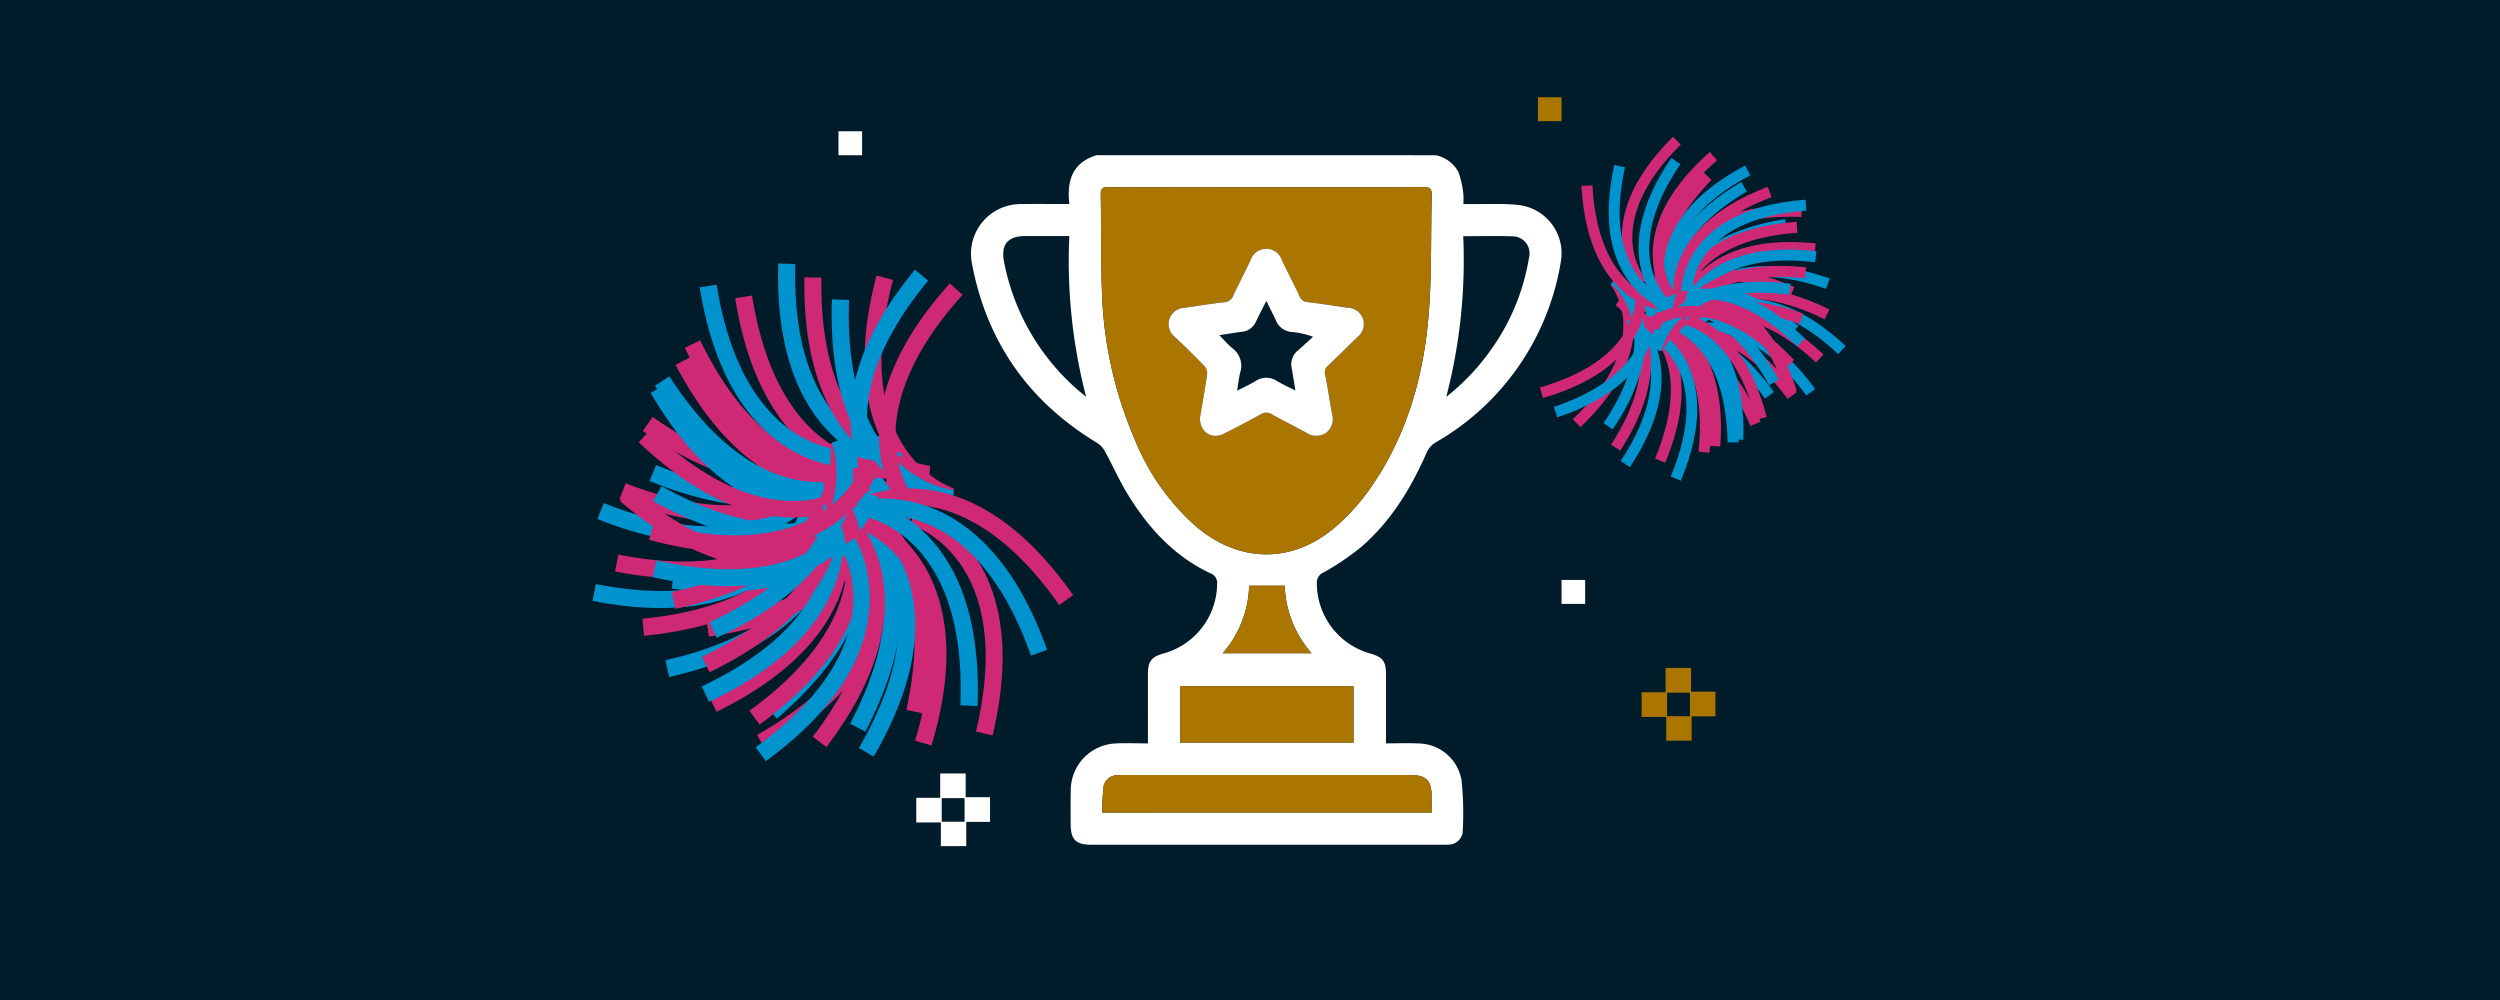 <svg xmlns="http://www.w3.org/2000/svg" width="385" height="154" viewBox="0 0 385 154"><g transform="translate(-786 -4499)"><rect width="385" height="154" transform="translate(786 4499)" fill="#001c2b"/><g transform="translate(536.332 -7.902)"><path d="M3628.015,2722.066a5.207,5.207,0,0,1,3.462,2.578,14.179,14.179,0,0,1,.745,3.275,10.476,10.476,0,0,1,.015,1.665c.512,0,.915,0,1.317,0,2.383.033,4.786-.113,7.145.143a7.485,7.485,0,0,1,6.528,8.849,39.355,39.355,0,0,1-19.207,27.688,3.381,3.381,0,0,0-1.454,1.638c-2.425,5.528-5.534,10.616-10.165,14.58a40.255,40.255,0,0,1-5.737,3.858,1.667,1.667,0,0,0-.989,1.671,11.238,11.238,0,0,0,8.162,10.772c2.022.574,2.488,1.2,2.489,3.323,0,3.453,0,6.906,0,10.534,1.719,0,3.371-.071,5.015.015a6.812,6.812,0,0,1,6.6,5.571,48.293,48.293,0,0,1,.183,8.155,2.186,2.186,0,0,1-2.094,1.846,9.325,9.325,0,0,1-1.036.022h-54.029c-2.423,0-3.205-.79-3.206-3.24,0-1.762-.03-3.526.018-5.288a7.22,7.22,0,0,1,6.8-7.06c1.647-.1,3.3-.017,5.083-.017v-3.014c0-2.592-.005-5.184,0-7.776,0-1.815.571-2.543,2.332-3.041a11.227,11.227,0,0,0,8.323-10.648,1.576,1.576,0,0,0-1.051-1.725c-5.538-2.61-9.5-6.935-12.65-12.048-1.316-2.139-2.335-4.459-3.542-6.667a3.563,3.563,0,0,0-1.182-1.32c-10.606-6.4-17.113-15.642-19.361-27.831a7.646,7.646,0,0,1,7.658-8.984c2.381-.039,4.764-.007,7.381-.007-.434-3.543.434-6.381,4.172-7.519Zm-26.1,4.926c-8.122,0-16.243.015-24.365-.02-.92,0-1.174.262-1.159,1.17.088,5.009,0,10.022.19,15.026a62.013,62.013,0,0,0,4.99,22.515,35.871,35.871,0,0,0,9.563,13.606c6.7,5.637,14.881,5.688,21.489-.058a32.48,32.48,0,0,0,5.247-5.827c5.676-8.109,8.288-17.344,9.048-27.074.468-5.981.289-12.012.455-18.019.028-1.026-.214-1.354-1.3-1.348C3618.018,2727.014,3609.965,2726.991,3601.913,2726.991Zm25.438,96.3c0-.9,0-1.689,0-2.477,0-2.457-.844-3.3-3.287-3.3q-22.077,0-44.154,0a7.338,7.338,0,0,0-1.035.032,2.146,2.146,0,0,0-2.035,1.654,35.679,35.679,0,0,0-.234,4.095Zm-38.708-10.768h26.682v-8.682h-26.682Zm40.962-53.248a34.8,34.8,0,0,0,7.224-7.745,33.678,33.678,0,0,0,5.517-13.7,2.618,2.618,0,0,0-2.343-3.267c-2.543-.1-5.094-.027-7.79-.027A83.381,83.381,0,0,1,3629.605,2759.271Zm-58.05-24.761h-6.794c-2.693,0-3.776,1.319-3.264,3.951a34.845,34.845,0,0,0,12.643,20.8A83.139,83.139,0,0,1,3571.555,2734.51Zm27.691,53.843a16.521,16.521,0,0,1-4.073,10.405h13.689a16.63,16.63,0,0,1-4.139-10.405Z" transform="translate(-3157.211 1808.742)" fill="#fff"/><path d="M3654.079,2739.778c8.052,0,16.1.022,24.157-.026,1.087-.007,1.33.322,1.3,1.348-.165,6.007.013,12.038-.455,18.019-.76,9.729-3.372,18.965-9.048,27.074a32.477,32.477,0,0,1-5.246,5.826c-6.608,5.746-14.784,5.695-21.489.058a35.862,35.862,0,0,1-9.563-13.606,62.012,62.012,0,0,1-4.99-22.515c-.193-5-.1-10.018-.19-15.026-.016-.908.238-1.174,1.158-1.17C3637.836,2739.792,3645.958,2739.778,3654.079,2739.778Zm-10.235,35.5c-.045,2.2,1.791,3.38,3.594,2.494,1.95-.958,3.873-1.977,5.774-3.03a1.563,1.563,0,0,1,1.716.022c1.719.954,3.482,1.831,5.21,2.77a2.725,2.725,0,0,0,3.111.075,2.687,2.687,0,0,0,.911-2.976c-.347-2.006-.654-4.02-1.055-6.016a1.282,1.282,0,0,1,.443-1.348c1.525-1.455,3.008-2.953,4.535-4.405a2.525,2.525,0,0,0-1.5-4.529c-2.051-.287-4.1-.614-6.153-.865a1.38,1.38,0,0,1-1.244-.879c-.879-1.874-1.835-3.712-2.728-5.579a2.533,2.533,0,0,0-4.812-.034c-.875,1.838-1.813,3.646-2.683,5.487a1.542,1.542,0,0,1-1.371,1.021c-2.057.231-4.1.57-6.153.86a2.509,2.509,0,0,0-1.463,4.484c1.552,1.475,3.091,2.968,4.58,4.507a1.662,1.662,0,0,1,.387,1.227C3644.611,2770.888,3644.195,2773.2,3643.844,2775.28Z" transform="translate(-3209.377 1795.955)" fill="#ab7600"/><path d="M3680.084,3072.368h-50.745a35.614,35.614,0,0,1,.234-4.095,2.146,2.146,0,0,1,2.035-1.654,7.373,7.373,0,0,1,1.034-.032q22.077,0,44.154,0c2.442,0,3.283.848,3.286,3.3C3680.085,3070.679,3680.084,3071.467,3680.084,3072.368Z" transform="translate(-3209.943 1559.661)" fill="#ab7600"/><path d="M3672.792,3025.932v-8.682h26.682v8.682Z" transform="translate(-3241.359 1595.329)" fill="#ab7600"/><path d="M3700.436,2961.353h5.476a16.629,16.629,0,0,0,4.139,10.405h-13.689A16.519,16.519,0,0,0,3700.436,2961.353Z" transform="translate(-3258.4 1635.741)" fill="#ab7600"/><path d="M3671.142,2800.088c.351-2.082.767-4.392,1.1-6.713a1.662,1.662,0,0,0-.387-1.227c-1.489-1.538-3.027-3.031-4.58-4.507a2.509,2.509,0,0,1,1.463-4.484c2.051-.29,4.1-.629,6.153-.86a1.542,1.542,0,0,0,1.372-1.022c.87-1.84,1.808-3.648,2.683-5.486a2.533,2.533,0,0,1,4.812.034c.893,1.868,1.849,3.705,2.728,5.579a1.381,1.381,0,0,0,1.244.879c2.056.251,4.1.577,6.153.865a2.525,2.525,0,0,1,1.5,4.528c-1.527,1.453-3.011,2.951-4.536,4.406a1.282,1.282,0,0,0-.443,1.349c.4,2,.708,4.01,1.055,6.015a2.688,2.688,0,0,1-.911,2.976,2.724,2.724,0,0,1-3.111-.075c-1.728-.939-3.49-1.816-5.21-2.77a1.563,1.563,0,0,0-1.717-.023c-1.9,1.052-3.823,2.072-5.774,3.03C3672.933,2803.468,3671.1,2802.283,3671.142,2800.088Zm2.977-12.717c.789.8,1.368,1.491,2.057,2.052a3.337,3.337,0,0,1,1.156,3.7c-.205.852-.3,1.732-.469,2.8,1.073-.555,1.984-.962,2.828-1.479a2.941,2.941,0,0,1,3.31-.007c.861.511,1.78.924,2.831,1.462-.211-1.287-.363-2.343-.562-3.39a2.75,2.75,0,0,1,.955-2.785c.789-.687,1.554-1.4,2.329-2.106a12.751,12.751,0,0,0-3.236-.734,2.862,2.862,0,0,1-2.519-1.853c-.419-.93-.9-1.832-1.447-2.933-.6,1.192-1.115,2.189-1.6,3.2a2.614,2.614,0,0,1-2.162,1.554C3676.5,2786.988,3675.418,2787.173,3674.119,2787.371Z" transform="translate(-3236.675 1771.147)" fill="#fff"/></g><g transform="translate(-2455.067 3250.981) rotate(-65)"><path d="M480.882,67.483c16.645,21.613,30.549,12.6,31.132,12.2L513.5,81.86c-.163.114-16.481,10.9-34.708-12.769Z" transform="translate(-291.075 3533.199)" fill="#0093ce"/><path d="M673.982-41.385c-4.776,26.859,11.252,31.064,11.94,31.233l-.607,2.564c-.2-.046-19.157-4.848-13.93-34.261Z" transform="translate(-451.059 3624.451)" fill="#cf2874"/><path d="M586.516-46.376c1.468,27.241,18.034,27.691,18.739,27.694l-.007,2.639c-.2,0-19.756-.359-21.365-30.192Z" transform="translate(-378.788 3628.231)" fill="#0093ce"/><path d="M544.314,171.293c26.592-6.075,24.219-22.48,24.105-23.173l2.6-.44c.036.193,3.008,19.528-26.117,26.184Z" transform="translate(-345.761 3466.263)" fill="#cf2874"/><path d="M469.655,118.541c21.212,17.15,32.639,5.148,33.116,4.629l1.951,1.769c-.13.15-13.493,14.432-36.724-4.349Z" transform="translate(-282.064 3490.584)" fill="#cf2874"/><path d="M611.851-35.724C613.613-8.5,630.179-8.229,630.887-8.232l.02,2.636c-.2,0-19.757-.145-21.685-29.958Z" transform="translate(-399.936 3619.34)" fill="#cf2874"/><path d="M505.89,31.692c13.871,23.489,28.777,16.243,29.4,15.92l1.211,2.343c-.176.092-17.689,8.8-32.883-16.922Z" transform="translate(-311.797 3563.072)" fill="#cf2874"/><path d="M456.71,174.219c22.177,15.891,32.883,3.246,33.332,2.7l2.052,1.654c-.124.153-12.632,15.193-36.917-2.209Z" transform="translate(-271.363 3444.112)" fill="#cf2874"/><path d="M509.924,168.219c27.25,1.256,29.348-15.183,29.423-15.884l2.623.268c-.02.2-2.323,19.623-32.167,18.249Z" transform="translate(-316.956 3462.378)" fill="#0093ce"/><path d="M487.028,150.866c24.826,11.3,32.891-3.171,33.22-3.8l2.336,1.227c-.091.176-9.458,17.35-36.649,4.968Z" transform="translate(-297.035 3466.774)" fill="#0093ce"/><path d="M672.52-48.679c-15.6,22.38-2.812,32.923-2.255,33.361l-1.628,2.075c-.156-.121-15.356-12.433,1.723-36.943Z" transform="translate(-444.201 3631.411)" fill="#0093ce"/><path d="M549.095-13.823c6.522,26.49,22.879,23.841,23.571,23.717l.486,2.591c-.2.039-19.476,3.334-26.62-25.671Z" transform="translate(-347.612 3601.061)" fill="#cf2874"/><path d="M639.145-17.1c1.211,27.25,17.77,27.857,18.479,27.864l-.033,2.636c-.2,0-19.75-.541-21.078-30.389Z" transform="translate(-422.714 3603.792)" fill="#0093ce"/><path d="M515.384-21.223c6.521,26.487,22.882,23.841,23.571,23.717l.486,2.591c-.2.039-19.476,3.334-26.62-25.674Z" transform="translate(-319.476 3607.237)" fill="#0093ce"/><path d="M701.144-38.568c-16.53,21.7-4.2,32.776-3.67,33.237l-1.716,2c-.151-.127-14.814-13.072,3.292-36.835Z" transform="translate(-467.365 3623.045)" fill="#cf2874"/><path d="M685.573-48.013c-14.494,23.111-1.213,33.021-.64,33.433l-1.523,2.15c-.163-.114-15.943-11.673-.073-36.985Z" transform="translate(-455.895 3630.768)" fill="#0093ce"/><path d="M761.646,96.82c-26.845,4.848-25.228,21.339-25.146,22.044l-2.619.323c-.025-.2-2.1-19.649,27.3-24.953Z" transform="translate(-503.948 3510.872)" fill="#cf2874"/><path d="M762.621,8.959c-25.039,10.831-19.708,26.523-19.469,27.188l-2.474.907c-.068-.186-6.521-18.651,20.9-30.516Z" transform="translate(-509.063 3584.065)" fill="#0093ce"/><path d="M530.614,86.067c14.929,22.83,29.485,14.914,30.1,14.563l1.315,2.284c-.17.1-17.271,9.6-33.622-15.4Z" transform="translate(-332.482 3517.688)" fill="#cf2874"/><path d="M653.345-40.039c-8.721,25.848,6.5,32.4,7.157,32.665l-.985,2.447c-.183-.073-18.217-7.647-8.668-35.954Z" transform="translate(-432.354 3623.644)" fill="#cf2874"/><path d="M762.677,36.47c-24.918,11.1-19.421,26.735-19.173,27.4l-2.466.933c-.068-.186-6.72-18.579,20.569-30.738Z" transform="translate(-509.319 3561.093)" fill="#cf2874"/><path d="M715.561-37.46c-17.213,21.163-5.243,32.624-4.721,33.1l-1.778,1.948c-.146-.134-14.393-13.535,4.453-36.714Z" transform="translate(-478.845 3622.179)" fill="#cf2874"/><path d="M600.37-32.68c-7.2,26.311,8.371,31.965,9.04,32.193l-.838,2.5c-.189-.062-18.631-6.574-10.742-35.387Z" transform="translate(-388.79 3617.38)" fill="#cf2874"/><path d="M556.848,39.787c8.283,25.991,24.425,22.252,25.11,22.08l.659,2.554c-.193.049-19.206,4.629-28.281-23.832Z" transform="translate(-354.126 3556.315)" fill="#0093ce"/><path d="M622.656-5.251c-1.987,27.209,14.39,29.746,15.091,29.837l-.343,2.619c-.2-.026-19.551-2.851-17.378-32.646Z" transform="translate(-408.812 3594.065)" fill="#0093ce"/><path d="M740.653,117.889c-26.4-6.857-31.853,8.792-32.072,9.457l-2.508-.8c.059-.189,6.329-18.72,35.243-11.209Z" transform="translate(-480.771 3494.753)" fill="#0093ce"/><path d="M740.878-13.957C718.3,1.356,726.462,15.779,726.825,16.385l-2.264,1.354c-.1-.169-9.885-17.108,14.841-33.876Z" transform="translate(-494.539 3602.992)" fill="#cf2874"/><path d="M752.342,68.431c-25.136,10.6-19.959,26.336-19.724,27l-2.483.884C730.066,96.13,723.789,77.6,751.317,66Z" transform="translate(-500.303 3534.437)" fill="#0093ce"/><path d="M736.128-48.154c-22.579,15.31-14.416,29.733-14.054,30.337l-2.264,1.354c-.1-.169-9.885-17.108,14.841-33.876Z" transform="translate(-490.574 3631.539)" fill="#0093ce"/><path d="M740.5,149.792c-26.089-7.973-32.2,7.429-32.447,8.091l-2.474-.91c.068-.186,7.118-18.432,35.686-9.7Z" transform="translate(-480.359 3468.578)" fill="#cf2874"/><path d="M492.271,191.9c27.169,2.479,30-13.849,30.109-14.55l2.609.389c-.029.2-3.2,19.5-32.956,16.785Z" transform="translate(-302.125 3441.498)" fill="#0093ce"/><path d="M540.789,46.017c16.462,21.752,30.441,12.857,31.028,12.465l1.471,2.189c-.167.111-16.576,10.759-34.6-13.066Z" transform="translate(-341.064 3551.115)" fill="#cf2874"/><path d="M475.085,108.457c20.983,17.434,32.571,5.589,33.054,5.073l1.928,1.8c-.134.146-13.689,14.25-36.666-4.841Z" transform="translate(-286.573 3499)" fill="#0093ce"/><path d="M689.885,198.193c13.614-23.639-.03-33.044-.62-33.433l1.442-2.205c.166.108,16.369,11.066,1.462,36.952Z" transform="translate(-466.743 3453.848)" fill="#cf2874"/><path d="M521.818,201.948c27-3.908,25.958-20.448,25.9-21.15l2.626-.231c.016.2,1.416,19.708-28.148,23.988Z" transform="translate(-326.984 3438.814)" fill="#cf2874"/><path d="M500.218,97.115c21.166,17.209,32.626,5.238,33.1,4.717l1.948,1.774c-.131.15-13.532,14.4-36.714-4.447Z" transform="translate(-307.566 3508.467)" fill="#cf2874"/><path d="M482.014,167.725c26.659,5.784,31.472-10.074,31.661-10.753l2.541.7c-.052.189-5.566,18.957-34.76,12.625Z" transform="translate(-293.297 3458.507)" fill="#cf2874"/><path d="M553.447,241.553c26.729-5.471,24.729-21.92,24.628-22.621l2.61-.382c.029.2,2.561,19.594-26.709,25.583Z" transform="translate(-353.384 3407.112)" fill="#cf2874"/><path d="M639.192,202.022c19.438-19.133,8.8-31.847,8.342-32.379l1.98-1.742c.131.15,12.815,15.04-8.473,36Z" transform="translate(-424.95 3449.386)" fill="#0093ce"/><path d="M569.467,193.717c25.163-10.531,20.025-26.285,19.793-26.95l2.482-.881c.068.189,6.3,18.729-21.261,30.264Z" transform="translate(-366.755 3451.067)" fill="#0093ce"/><path d="M559.119,20.7c5.82,26.65,22.243,24.435,22.941,24.327l.414,2.6c-.2.033-19.555,2.818-25.929-26.369Z" transform="translate(-355.97 3572.245)" fill="#0093ce"/><path d="M475.375,152.332c23.862,13.216,33.038-.582,33.416-1.181l2.232,1.406c-.1.167-10.789,16.553-36.923,2.078Z" transform="translate(-287.157 3463.366)" fill="#cf2874"/><path d="M532.231,89.736c20.813,17.63,32.512,5.893,33,5.384l1.912,1.819c-.137.146-13.823,14.12-36.62-5.19Z" transform="translate(-334.252 3514.626)" fill="#0093ce"/><path d="M447.019,172.025c23.868,13.216,33.041-.582,33.419-1.181l2.228,1.406c-.1.169-10.789,16.553-36.923,2.081Z" transform="translate(-263.49 3446.929)" fill="#0093ce"/><path d="M589.209,3.64C593.891,30.515,610.392,29,611.093,28.923l.307,2.619c-.2.026-19.659,1.983-24.788-27.446Z" transform="translate(-381.064 3586.485)" fill="#cf2874"/></g><g transform="translate(1056.694 4513.971) rotate(65)"><path d="M946.441,185.644c-12.242,12.555-5.238,20.583-4.936,20.919l-1.25,1.145c-.086-.095-8.432-9.5,4.972-23.247Z" transform="translate(-915.247 -182.708)" fill="#0093ce"/><path d="M973.653,300.7c-17.526-.6-18.748,9.984-18.791,10.435l-1.688-.153c.013-.126,1.345-12.63,20.535-11.976Z" transform="translate(-928.238 -278.29)" fill="#cf2874"/><path d="M984.3,241.847c-17.2,3.41-15.981,13.991-15.92,14.442l-1.678.235c-.019-.126-1.568-12.6,17.266-16.337Z" transform="translate(-939.5 -229.219)" fill="#0093ce"/><path d="M845.951,245.533c6.282,16.369,16.5,13.37,16.935,13.233l.518,1.612c-.122.04-12.154,3.686-19.034-14.24Z" transform="translate(-837.425 -233.681)" fill="#cf2874"/><path d="M928.508,183.334c-8.985,15.059-.311,21.237.065,21.494l-.95,1.4c-.1-.073-10.409-7.275-.568-23.765Z" transform="translate(-902.888 -181.044)" fill="#cf2874"/><path d="M980.6,258.948c-17.163,3.594-15.83,14.16-15.762,14.609l-1.673.254c-.021-.126-1.705-12.586,17.09-16.522Z" transform="translate(-936.537 -243.493)" fill="#cf2874"/><path d="M962.643,198.185c-13.687,10.963-7.721,19.788-7.459,20.158l-1.382.984c-.073-.1-7.207-10.457,7.78-22.463Z" transform="translate(-927.294 -193.06)" fill="#cf2874"/><path d="M895.334,180.2c-8.094,15.555.924,21.218,1.309,21.454l-.866,1.455c-.109-.063-10.814-6.657-1.948-23.691Z" transform="translate(-875.776 -178.499)" fill="#cf2874"/><path d="M869.128,220.221c1.68,17.453,12.33,17.3,12.783,17.279l.067,1.692c-.128.007-12.7.3-14.536-18.81Z" transform="translate(-856.682 -212.555)" fill="#0093ce"/><path d="M910.5,199.24c-4.938,16.826,5.007,20.642,5.433,20.8l-.57,1.6c-.119-.042-11.9-4.438-6.49-22.867Z" transform="translate(-890.075 -194.646)" fill="#0093ce"/><path d="M965.665,305.411c-15.658-7.89-21.2,1.2-21.432,1.6l-1.468-.847c.063-.111,6.515-10.9,23.664-2.26Z" transform="translate(-919.549 -279.6)" fill="#0093ce"/><path d="M973.822,221.2c-16.262,6.557-13.091,16.725-12.95,17.155l-1.6.543c-.042-.119-3.89-12.089,13.919-19.271Z" transform="translate(-933.012 -212.063)" fill="#cf2874"/><path d="M969.809,277.978c-17.232,3.248-16.113,13.839-16.056,14.29l-1.68.218c-.017-.126-1.449-12.617,17.422-16.174Z" transform="translate(-927.293 -259.372)" fill="#0093ce"/><path d="M975.472,199.1c-16.264,6.557-13.091,16.725-12.949,17.155l-1.6.545c-.042-.121-3.89-12.091,13.919-19.271Z" transform="translate(-934.389 -193.614)" fill="#0093ce"/><path d="M961.881,324.881c-15.31-8.547-21.238.3-21.483.684l-1.43-.908c.069-.109,6.972-10.617,23.739-1.254Z" transform="translate(-916.38 -295.436)" fill="#cf2874"/><path d="M966.66,313.362c-16.023-7.121-21.12,2.231-21.33,2.634l-1.5-.775c.059-.114,5.981-11.2,23.528-3.406Z" transform="translate(-920.435 -286.685)" fill="#0093ce"/><path d="M916.794,376.7c-5.521-16.643-15.869-14.114-16.308-14l-.442-1.635c.124-.036,12.311-3.125,18.359,15.1Z" transform="translate(-883.893 -329.928)" fill="#cf2874"/><path d="M955.232,369.884c-9.167-14.947-18.667-10.131-19.067-9.917l-.8-1.493c.111-.061,11.276-5.844,21.316,10.525Z" transform="translate(-913.374 -327.079)" fill="#0093ce"/><path d="M933.632,218.921c-13.168,11.575-6.811,20.118-6.532,20.476l-1.334,1.046c-.079-.1-7.677-10.12,6.748-22.8Z" transform="translate(-903.635 -210.407)" fill="#cf2874"/><path d="M963.938,290.632c-17.242-3.2-20.025,7.079-20.135,7.52l-1.646-.4c.029-.124,3.211-12.288,22.089-8.784Z" transform="translate(-919.043 -269.403)" fill="#cf2874"/><path d="M937.027,372.419c-9.327-14.848-18.776-9.929-19.172-9.713l-.82-1.483c.111-.063,11.212-5.966,21.427,10.294Z" transform="translate(-898.075 -329.327)" fill="#cf2874"/><path d="M962.666,334.375c-15.031-9.027-21.235-.371-21.493,0l-1.4-.954c.073-.1,7.306-10.388,23.766-.5Z" transform="translate(-917.052 -303.041)" fill="#cf2874"/><path d="M956.83,256.565c-17.4-2.193-19.579,8.23-19.663,8.677l-1.667-.306c.023-.126,2.491-12.454,21.542-10.053Z" transform="translate(-913.486 -241.227)" fill="#cf2874"/><path d="M945.409,231.092c-15.787,7.633-11.942,17.564-11.768,17.985l-1.564.65c-.05-.117-4.693-11.8,12.594-20.162Z" transform="translate(-910.125 -220.354)" fill="#0093ce"/><path d="M952.449,269.058c-17.492,1.208-17.62,11.858-17.617,12.313l-1.694.021c0-.128.036-12.7,19.193-14.024Z" transform="translate(-911.515 -251.906)" fill="#0093ce"/><path d="M938.412,360.735c1.964-17.423-8.489-19.47-8.935-19.547l.285-1.673c.126.021,12.485,2.328,10.331,21.41Z" transform="translate(-908.459 -312.122)" fill="#0093ce"/><path d="M957.618,353.84c-11.8-12.976-20.229-6.471-20.583-6.188l-1.067-1.315c.1-.082,9.988-7.847,22.9,6.362Z" transform="translate(-913.876 -315.989)" fill="#cf2874"/><path d="M917.053,368.746c-9.026-15.033-18.57-10.307-18.973-10.1l-.791-1.5c.114-.059,11.332-5.737,21.217,10.723Z" transform="translate(-881.594 -326.013)" fill="#0093ce"/><path d="M978.949,347.724c-11.793-12.976-20.229-6.471-20.583-6.184l-1.065-1.317c.1-.082,9.988-7.845,22.9,6.364Z" transform="translate(-931.683 -310.887)" fill="#0093ce"/><path d="M920.734,363.127c2.7-17.327-7.654-19.814-8.1-19.91l.357-1.657c.124.025,12.376,2.854,9.415,21.825Z" transform="translate(-894.402 -313.83)" fill="#cf2874"/><path d="M856.752,210.9c.891,17.511,11.538,17.832,11.992,17.836l-.01,1.694c-.126,0-12.7-.266-13.677-19.445Z" transform="translate(-846.345 -204.774)" fill="#0093ce"/><path d="M964.953,221.817c-12.349,12.451-5.416,20.538-5.114,20.88l-1.259,1.132c-.086-.095-8.352-9.566,5.169-23.2Z" transform="translate(-930.597 -212.893)" fill="#cf2874"/><path d="M934.589,185.88c-9.187,14.936-.6,21.231-.225,21.493l-.969,1.39c-.1-.073-10.311-7.415-.249-23.771Z" transform="translate(-907.823 -183.152)" fill="#0093ce"/><path d="M808.53,330.785c16.279,6.515,21.025-3.022,21.217-3.432l1.535.719c-.052.116-5.555,11.422-23.381,4.286Z" transform="translate(-806.987 -301.972)" fill="#cf2874"/><path d="M831.338,232.98c4.94,16.826,15.368,14.662,15.811,14.559l.386,1.65c-.126.029-12.412,2.692-17.824-15.731Z" transform="translate(-825.19 -223.204)" fill="#cf2874"/><path d="M944.753,200.852c-9.028,15.033-.369,21.236.006,21.494l-.954,1.4c-.1-.073-10.39-7.3-.506-23.767Z" transform="translate(-916.417 -195.66)" fill="#cf2874"/><path d="M883.039,200.853c-1.258,17.488,9.268,19.109,9.719,19.17l-.218,1.68c-.126-.015-12.569-1.819-11.191-20.971Z" transform="translate(-868.2 -196.287)" fill="#cf2874"/><path d="M803.967,257.451c5.909,16.509,16.194,13.743,16.631,13.615l.48,1.625c-.124.038-12.235,3.41-18.707-14.67Z" transform="translate(-802.371 -243.628)" fill="#cf2874"/><path d="M804.059,313.516c13.944,10.63,21.066,2.709,21.363,2.365l1.288,1.1c-.084.1-8.406,9.522-23.679-2.12Z" transform="translate(-802.922 -290.423)" fill="#0093ce"/><path d="M821.051,265.507c8.986,15.059,18.543,10.355,18.948,10.145l.784,1.5c-.113.059-11.345,5.708-21.187-10.78Z" transform="translate(-816.748 -250.352)" fill="#0093ce"/><path d="M950.82,230.689c-16.429,6.125-13.532,16.372-13.395,16.805l-1.619.5c-.038-.122-3.569-12.187,14.422-18.9Z" transform="translate(-913.488 -219.965)" fill="#0093ce"/><path d="M913.37,190.7c-6.24,16.386,3.374,20.97,3.787,21.156l-.69,1.547c-.117-.052-11.514-5.362-4.68-23.307Z" transform="translate(-891.875 -187.415)" fill="#cf2874"/><path d="M951.116,220.524c-9.327,14.848-.8,21.225-.428,21.489l-.982,1.382c-.1-.073-10.24-7.513-.025-23.773Z" transform="translate(-921.52 -212.056)" fill="#0093ce"/><path d="M898.255,174.462c-6.243,16.386,3.374,20.969,3.787,21.156l-.692,1.547c-.118-.052-11.514-5.362-4.679-23.307Z" transform="translate(-879.257 -173.858)" fill="#0093ce"/><path d="M961.256,248.248c-16.674,5.421-14.211,15.787-14.1,16.223l-1.638.432c-.033-.124-3.049-12.33,15.211-18.266Z" transform="translate(-921.679 -234.603)" fill="#cf2874"/></g><path d="M936.215-141.22v-3.8H939.9v-3.748h3.926v3.656h3.751v3.8h-3.663v3.742H940v-3.649Zm7.441-.112v-3.63h-3.518v3.63Z" transform="translate(-9.11 4766.878)" fill="#fff"/><path d="M964.087-217.116h-3.639v-3.689h3.639Z" transform="translate(62.391 4734.776)" fill="#ab7600"/><path d="M964.087-217.116h-3.639v-3.689h3.639Z" transform="translate(-45.325 4740.022)" fill="#fff"/><path d="M964.087-217.116h-3.639v-3.689h3.639Z" transform="translate(66.029 4809.116)" fill="#fff"/><path d="M936.215-141.22v-3.8H939.9v-3.748h3.926v3.656h3.751v3.8h-3.663v3.742H940v-3.649Zm7.441-.112v-3.63h-3.518v3.63Z" transform="translate(102.597 4750.63)" fill="#ab7600"/></g></svg>